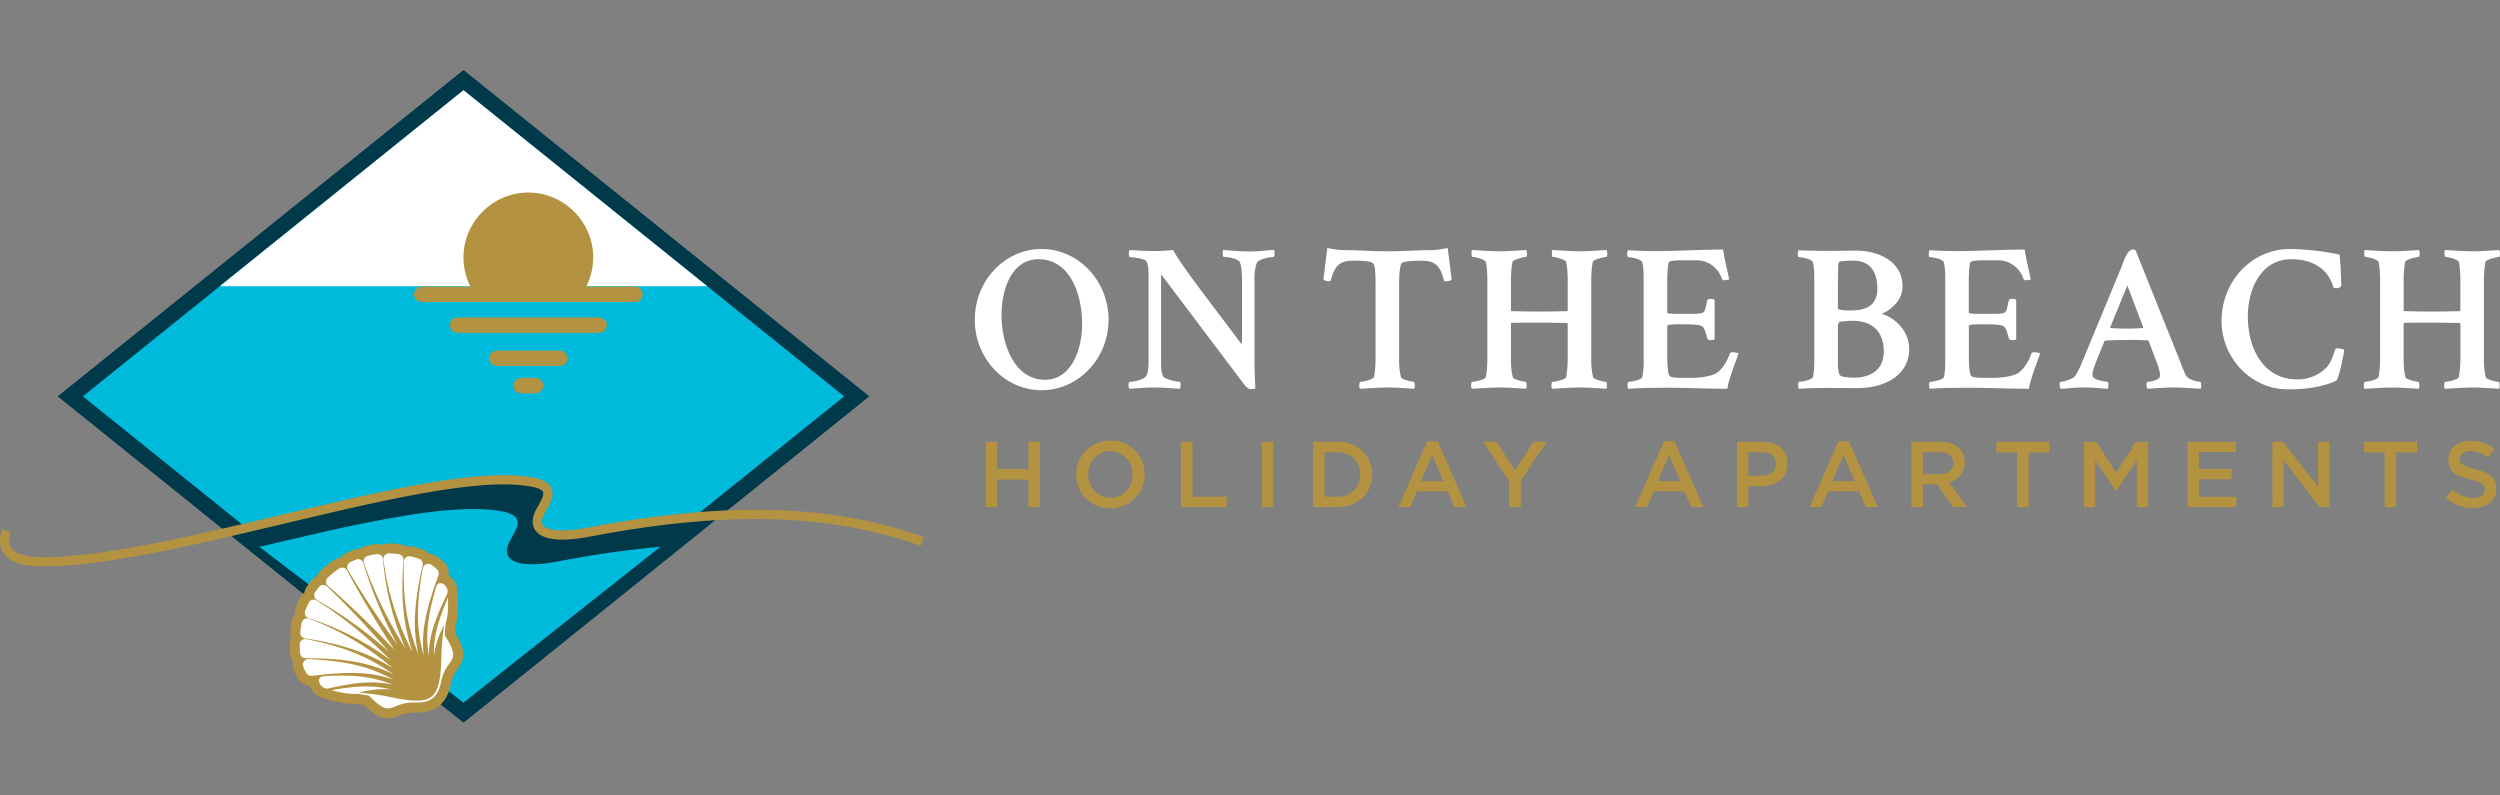 <svg xmlns="http://www.w3.org/2000/svg" viewBox="0 0 500 159" fill-rule="evenodd" clip-rule="evenodd"><rect x="0" y="0" width="500" height="159" fill="#808080" stroke="none"/><path d="M11.54 79.27L92.7 14l81.16 65.27-81.16 65.27-81.16-65.27z" fill="#00394a" fill-rule="nonzero"></path><path d="M16.57 79.27L92.7 18.04l76.13 61.23L92.7 140.5 16.57 79.27z" fill="#00badb" fill-rule="nonzero"></path><path d="M49.72 107.73l51.23-11.78 6.72 14.3 31.47-6.47L92.7 140.5l-42.98-32.77z" fill="#00badb" fill-rule="nonzero"></path><path d="M43.96 57.24l48.74-39.2 48.74 39.2H43.96z" fill="#fff" fill-rule="nonzero"></path><path d="M107.11 78.67h-2.88c-.84 0-1.54-.69-1.54-1.54 0-.85.7-1.54 1.54-1.54h2.88c.84 0 1.54.7 1.54 1.54 0 .85-.7 1.54-1.54 1.54zm4.85-5.48H99.38a1.54 1.54 0 010-3.08h12.58c.85 0 1.54.7 1.54 1.54 0 .85-.7 1.54-1.54 1.54zm7.86-6.62h-28.3a1.54 1.54 0 010-3.08h28.3c.85 0 1.54.7 1.54 1.54 0 .85-.7 1.54-1.54 1.54zm-25.74-9.25a12.93 12.93 0 01-1.38-5.85c0-7.11 5.86-12.96 12.97-12.96s12.97 5.85 12.97 12.97c0 2.03-.48 4.03-1.39 5.84H127a1.54 1.54 0 010 3.08H84.35c-.85 0-1.54-.7-1.54-1.54 0-.85.7-1.54 1.54-1.54h9.73z" fill="#b39341" fill-rule="nonzero"></path><path d="M141.94 103.22c-7.01.49-14.65 1.5-23.07 3.08-8.35 1.7-11.91.2-10.7-3.14.84-2.35 4.38-5.64-1.05-6.71-10.97-2.15-31.91 3.1-52.33 7.93l-7.06 1.67 3.98 3.36c19.3-4.57 38.51-9.14 48.86-7.11 5.44 1.07 1.9 4.36 1.05 6.7-1.2 3.35 2.35 4.85 10.7 3.15 7.41-1.43 14.9-2.44 22.43-3.03l7.2-5.9h-.01z" fill="#00394a" fill-rule="nonzero"></path><path d="M1.28 106.14c-1.2 3.84.32 6.56 9.22 6.2 13.18-.54 30.92-4.92 43.8-7.96 20.43-4.82 41.36-10.08 52.33-7.93 5.44 1.07 1.9 4.36 1.05 6.7-1.2 3.35 2.35 4.85 10.7 3.15 29.3-5.53 49.14-4 66.1 1.99" fill="none" stroke="#b39341" stroke-width="1.85"></path><path d="M87.8 141.19c-1.24.98-2.86 1.4-5.09 1.31a6.9 6.9 0 00-2.84.62c-2.41.97-3.98.9-7.02-2.12l-.38-.07c-.58-.1-1.13-.2-1.57-.16-1.86.12-5.04-.78-5.17-.81a2 2 0 01-.56-.26 3.75 3.75 0 01-3.2-2.53 3.07 3.07 0 01-2.36-1.46 9.58 9.58 0 01-.83-1.7 3.1 3.1 0 01-.15-1.65 3.1 3.1 0 01-.58-1.48c-.07-.64-.1-1.3-.1-1.94 0-.46.08-.91.27-1.33-.15-.42-.2-.87-.16-1.31.07-.74.18-1.47.33-2.16.1-.47.3-.9.59-1.28a3.1 3.1 0 01.19-1.38c.24-.63.5-1.25.81-1.85.22-.43.52-.8.9-1.08.07-.46.25-.9.53-1.3.26-.37.54-.75.83-1.1.3-.38.7-.69 1.14-.89.17-.45.44-.86.8-1.2.8-.73 1.64-1.4 2.54-2.01.4-.27.87-.45 1.35-.51.29-.38.67-.7 1.12-.91.41-.2.84-.4 1.27-.57.44-.18.9-.25 1.38-.22a3 3 0 011.25-.62c.66-.16 1.33-.3 1.99-.38a3.1 3.1 0 011.39.13c.43-.2.9-.3 1.37-.29.72.01 1.45.07 2.18.17.46.06.88.22 1.24.46.44-.1.9-.09 1.36.02.66.16 1.29.35 1.87.55.52.19.97.5 1.31.9.56.02 1.1.2 1.58.52.52.34 1.01.74 1.46 1.18.7.69 1.02 1.67.88 2.64a3.75 3.75 0 011.75 3.7c.07.18.11.38.12.58.01.14.16 3.45-.38 5.23-.12.42-.16.97-.19 1.56l-.02.39c2.25 3.64 1.97 5.19.48 7.32a6.9 6.9 0 00-1.25 2.63c-.41 2.19-1.19 3.67-2.43 4.66" fill="#b39341" fill-rule="nonzero"></path><path d="M89.38 118.88c-2.06 4.28-3.29 7.51-3.55 10.8-.06.52-.09 1.06-.09 1.6a18.3 18.3 0 01-.16-1.46c-.42-3.7.17-7.4 1.63-12.37.56-1.92 2.9-.06 2.17 1.43zm-3.11-5.92c.43.3.82.6 1.16.94.3.31.4.75.26 1.16-2.21 6.08-3.3 10.31-3.05 14.6 0 .5.03 1 .07 1.5-.13-.5-.24-1-.33-1.5-1.15-4.66-1-9.32.18-15.97.07-.38.3-.68.66-.83.34-.15.74-.11 1.05.1zm-4.12-1.68c.6.14 1.16.3 1.67.49.53.18.84.74.71 1.29-1.56 6.9-2 11.72-1.09 16.6.05.4.12.8.2 1.2-.16-.45-.32-.9-.46-1.35-1.9-5.09-2.62-10.17-2.4-17.2a1.12 1.12 0 011.37-1.04v.01zm-8.58-.12a16.6 16.6 0 011.77-.34 1.1 1.1 0 011.25.99 56.66 56.66 0 004.46 17.83l.06.17-.34-.6a84.58 84.58 0 01-7.98-16.61c-.11-.3-.09-.63.07-.9.14-.27.4-.47.7-.54h.01zm-3.51 1.27c.37-.19.75-.35 1.14-.51a1.09 1.09 0 011.47.71 87.5 87.5 0 006.8 16.3c-3.52-4.86-6.8-9.72-9.88-14.95-.16-.27-.2-.59-.1-.88.09-.3.28-.53.57-.67zm-4.51 3.1c.71-.67 1.47-1.27 2.28-1.82a1.1 1.1 0 011.6.4c2.86 5.4 5.92 10.45 9.23 15.52l.17.27-.23-.23c-4.18-4.37-8.4-8.5-13.02-12.5-.24-.2-.38-.5-.38-.82-.01-.31.12-.62.35-.83v.01zm-2.5 2.87c.23-.34.48-.68.75-1 .2-.25.47-.39.78-.4.32-.03.6.07.84.3 4.39 4.18 8.38 8.48 12.32 13A86.5 86.5 0 0063.4 120a1.07 1.07 0 01-.53-.72c-.07-.3-.01-.63.17-.88h.01zm-2.01 3.79c.21-.57.46-1.12.73-1.66.14-.28.38-.48.69-.56.31-.09.61-.04.89.13 5.51 3.5 10 7.23 14.37 11.53l.5.47-.14-.1a56.68 56.68 0 00-16.36-8.37c-.29-.1-.52-.3-.65-.58a1.07 1.07 0 01-.03-.86zm-.99 4.3c.06-.65.16-1.3.3-1.94.06-.32.25-.58.55-.74.3-.16.61-.18.92-.06a54.69 54.69 0 0115.78 9.09l.91.7-.7-.37c-4.74-2.8-9.72-4.4-16.82-5.5a1.1 1.1 0 01-.94-1.19v.01zm0 4.17a16.6 16.6 0 01-.1-1.74c0-.33.14-.65.4-.86.26-.22.58-.3.91-.23 6.9 1.37 11.69 3.21 16.21 6.21.41.24.81.5 1.22.75-.37-.16-.75-.32-1.13-.46-4.55-2-9.33-2.65-16.42-2.69a1.1 1.1 0 01-1.1-.98h.01zm1.26 4a7.7 7.7 0 01-.66-1.35c-.14-.35-.08-.74.14-1.04.23-.31.57-.47.95-.45 6.75.34 11.32 1.25 15.61 3.43.46.2.92.42 1.38.66-.47-.16-.95-.3-1.44-.41-4.12-1.21-8.49-1.11-14.91-.33-.44.05-.84-.14-1.07-.52v.01zm3.5.58c5.17-.3 8.9-.04 12.42 1.22.46.14.92.3 1.38.48a14.1 14.1 0 00-1.58-.27c-3.25-.49-6.69-.03-11.31 1.01-1.62.37-2.9-2.32-.9-2.44h-.01zm14.94-24.4c.58.07 1 .59.95 1.17-.54 7.17-.1 12.38 1.55 17.64l.2.76-.48-1.05a54.67 54.67 0 01-5.28-17.42c-.05-.32.05-.65.27-.89.21-.25.53-.38.85-.37.65.01 1.3.06 1.94.15v.01zm-8.98 27.93c1-.06 2 .23 3.03.35 4.6 4.77 4.03 1.4 8.95 1.38 3.4.15 4.9-1.03 5.52-4.39 1.13-4.79 4.3-3.47.68-9.03.11-1.02.06-2.07.35-3.03.33-1.1.35-3.4.3-4.55-1.77 4.14-2.74 7.3-2.82 10.47-.02.4-.02.81 0 1.22.23-2.06.92-4.02 2.02-6.2-.15 1.27-.3 2.54-.4 3.81-.15 1.74-.1 3.48-.25 5.21a18.3 18.3 0 01-.35 2.45c-.23 1.04-.62 2.17-1.49 2.86-.86.68-2.05.81-3.11.8-.83 0-1.66-.1-2.47-.22-1.72-.25-3.4-.68-5.13-.94-1.26-.19-2.53-.31-3.8-.46 2.37-.58 4.44-.8 6.5-.58-.4-.1-.8-.19-1.2-.26-3.1-.64-6.4-.4-10.83.37 1.11.32 3.35.81 4.5.74M194.96 63.94c0 7.8 6 14.1 13.35 14.1 7.34 0 13.4-6.3 13.4-14.1s-6.06-14.14-13.4-14.14c-7.34 0-13.35 6.34-13.35 14.14zm273.88 6.1c-.12-.3-1.2-.38-1.62-.38-.25 0-.67 2.54-1.97 3.88a8 8 0 01-5.88 2.33c-6.59 0-9.8-6.05-9.8-12.56 0-5.84 2.88-11.47 8.64-11.47 6.42 0 8.13 4.17 8.46 5.63.17.09.34.17.59.17.46 0 1-.2 1-.63 0-.41-.21-6.04-.38-6.09a52.1 52.1 0 00-9.84-1.12c-7.84 0-13.73 6.59-13.73 14.4 0 7.37 5.89 13.67 13.27 13.67 3.84 0 7.18-.54 9.68-1.75.5-.25 1.58-5.63 1.58-6.09v.01zm-214-20.02c.07.17.07.45.07.65 0 .25-.04.71-.17.71-.34 0-2.8.3-3.38 1.17a9.66 9.66 0 00-.46 3.46v15.82c0 2.42.08 3.67.17 5.84-.13.12-.8.16-.92.16-.38 0-.92-.37-1.33-.96l-16.6-22.02v16.9c0 1.5 0 2.5.33 3.41.33.8 3.08 1.21 3.42 1.21.2 0 .16 1.13.08 1.38-1.67-.08-3.38-.25-5.22-.25-1.91 0-3.04.17-4.96.25-.08-.08-.17-.46-.17-.71 0-.25.09-.67.17-.67.5 0 2.88-.29 3.42-1.25.42-.87.42-1.92.42-3.5V55.26c0-1.16 0-2.25-.46-3.04-.25-.46-2.8-.8-3.3-.8-.2 0-.25-1.2-.04-1.41 1.75.08 3.05.2 4.97.2 1.33 0 2.8-.12 3.75-.2 1.75 3.33 8.76 12.18 13.69 18.85.08-.5.08-1.08.08-1.7V55.8c0-.71-.04-2.34-.42-3.34-.3-.8-2.75-1.09-3.25-1.09-.21 0-.25-1.17-.09-1.37 1.92.12 3.34.29 5.26.29.94 0 1.88-.05 2.82-.14l.6-.05c.48-.04.98-.08 1.5-.1l.02.02zm66.37 26.35c-.33 0-2.46-.46-2.59-.91a14.64 14.64 0 01-.37-3.76V56.01c0-.66.04-2.54.33-3.67.13-.46 2.38-.96 2.71-.96.13 0 .17-.46.17-.7a2.63 2.63 0 00-.12-.67c-1.67.08-3.5.25-5.34.25-1.92 0-3.63-.17-5.55-.25-.08.08-.08.5-.08.75s.08.62.16.62c.5 0 2.42.46 2.67.96.25.75.34 2.76.34 3.5v6.22c0 .09-.09.17-.09.17-1.88.04-3.55.08-5.5.08-2.34 0-3.64-.04-5.68-.08 0 0-.08-.08-.08-.13v-6.09c0-.75.04-2.54.33-3.67.13-.46 2.38-.96 2.71-.96.13 0 .17-.46.17-.7a2.64 2.64 0 00-.13-.67c-1.66.08-3.5.25-5.33.25-1.92 0-3.63-.17-5.55-.25-.09.08-.09.5-.09.75s.09.62.17.62c.5 0 2.42.46 2.67.96.25.75.33 2.76.33 3.5v16.11c0 .75-.08 2.54-.33 3.5-.2.5-2.25.92-2.75.92-.09 0-.17.55-.17.8s.08.5.17.58c1.92-.08 3.63-.25 5.55-.25 1.83 0 3.63.17 5.3.25.05-.19.08-.38.08-.58 0-.25-.05-.8-.17-.8-.33 0-2.46-.46-2.59-.91a14.64 14.64 0 01-.37-3.76v-6.97c0-.16-.67-.2 5.76-.2 2.12 0 3.54.04 5.5.08 0 0 .09.08.09.17v7.17c0 .75-.09 2.54-.34 3.5-.2.5-2.25.92-2.75.92-.08 0-.17.55-.17.8s.09.5.17.58c1.92-.08 3.63-.25 5.55-.25 1.83 0 3.63.17 5.3.25.05-.19.08-.38.08-.58 0-.25 0-.8-.17-.8zm41.65-4.71c0 1.54-.05 3.04-.3 3.8-.25.54-2.3.91-2.8.91-.08 0-.12.46-.12.71 0 .38.09.63.13.67 0 0 2.75-.17 5.55-.17l5.92.04c6.34.05 10.6-3 10.6-7.8 0-4.25-3.84-6.71-5.34-6.96-.04 0-.17-.13.16-.25.67-.25 3.84-2 3.84-5.34 0-5.39-5.47-7.14-9.14-7.14-2.46 0-2.2.04-6.09.04-2.8 0-5.54-.12-5.54-.12-.09.08-.17.46-.17.75 0 .3.08.63.17.63.5 0 2.62.33 2.83 1.04.3.92.3 2.67.3 3.42v15.77zm-24.66 3.92c1.59 0 3.76-.25 4.97-.88.8-.41 2.13-1.96 2.8-4 .03-.17.29-.25.58-.25.41 0 1.04.12 1.16.25-.79 2.25-1.96 5.21-2.25 7.05-4.55 0-10.51-.3-14.27-.17-2.8-.04-5.55.17-5.55.17-.04-.04-.12-.3-.12-.67 0-.25.04-.7.13-.7.5 0 2.54-.38 2.8-.92a16 16 0 00.28-3.8V55.89c0-.75 0-2.5-.29-3.42-.2-.71-2.33-1.04-2.84-1.04-.08 0-.16-.34-.16-.63s.08-.67.16-.75c0 0 2.76.17 5.55.17 3.88 0 8.93-.3 13.48-.3.29 2.09.83 4.05 1.2 5.93-.12.12-.58.2-.87.2-.29 0-.5-.08-.58-.29a5.37 5.37 0 00-5.34-3.7h-2.17c-1.71 0-3.09.03-3.17.53-.17.8-.25 2.42-.25 3.38v6.55c0 .21.91.25 1.83.25h2.17c4 0 3.3.04 4-2.7.05-.22.38-.3.67-.3.3 0 .67.08.8.2v7.9c-.09.08-.5.16-.8.16-.29 0-.58-.13-.66-.33-.63-2.38-.8-2.26-1.17-2.5-.46-.3-2.25-.34-3.84-.34-1.17 0-3-.04-3 .33v6.47c0 .8.08 2.54.37 3.38.17.42 1.09.54 2.84.54h1.54zm161.55.8c-.33 0-2.46-.47-2.59-.92a14.64 14.64 0 01-.37-3.76V56.01c0-.66.04-2.54.33-3.67.13-.46 2.38-.96 2.71-.96.13 0 .17-.46.17-.7a2.64 2.64 0 00-.13-.67c-1.66.08-3.5.25-5.34.25-1.91 0-3.62-.17-5.54-.25-.09.08-.09.5-.09.75s.09.62.17.62c.5 0 2.42.46 2.67.96.25.75.33 2.76.33 3.5v6.22c0 .09-.08.17-.08.17-1.88.04-3.55.08-5.5.08-2.34 0-3.64-.04-5.68-.08 0 0-.08-.08-.08-.13v-6.09c0-.75.04-2.54.33-3.67.13-.46 2.38-.96 2.71-.96.13 0 .17-.46.17-.7a2.64 2.64 0 00-.13-.67c-1.66.08-3.5.25-5.34.25-1.91 0-3.63-.17-5.55-.25-.08.08-.08.5-.08.75s.08.62.17.62c.5 0 2.42.46 2.67.96.25.75.33 2.76.33 3.5v16.11c0 .75-.08 2.54-.33 3.5-.21.5-2.25.92-2.76.92-.08 0-.16.55-.16.8s.08.5.16.58c1.92-.08 3.63-.25 5.55-.25 1.84 0 3.63.17 5.3.25.06-.19.09-.38.09-.58 0-.25-.05-.8-.17-.8-.33 0-2.46-.46-2.59-.91-.3-1.13-.37-2.26-.37-3.76v-6.97c0-.16-.67-.2 5.75-.2 2.13 0 3.55.04 5.5.08 0 0 .1.08.1.17v7.17c0 .75-.1 2.54-.34 3.5-.2.5-2.25.92-2.75.92-.09 0-.17.55-.17.8s.08.5.17.58c1.92-.08 3.63-.25 5.55-.25 1.83 0 3.63.17 5.3.25.05-.19.08-.38.08-.58 0-.25 0-.8-.17-.8v.01zm-101.23-.8c1.58 0 3.75-.25 4.96-.88.8-.41 2.13-1.96 2.8-4 .04-.17.29-.25.58-.25.42 0 1.04.12 1.17.25-.8 2.25-1.96 5.21-2.25 7.05-4.55 0-10.52-.3-14.27-.17a69.9 69.9 0 00-5.55.17c-.04-.04-.13-.3-.13-.67 0-.25.05-.7.13-.7.5 0 2.54-.38 2.8-.92.25-.76.29-2.26.29-3.8V55.89c0-.75 0-2.5-.3-3.42-.2-.71-2.33-1.04-2.83-1.04-.09 0-.17-.34-.17-.63s.08-.67.17-.75c0 0 2.75.17 5.55.17 3.88 0 8.92-.3 13.47-.3.3 2.09.84 4.05 1.21 5.93-.12.12-.58.2-.88.2-.29 0-.5-.08-.58-.29a5.37 5.37 0 00-5.34-3.7h-2.17c-1.7 0-3.09.03-3.17.53-.17.8-.25 2.42-.25 3.38v6.55c0 .21.92.25 1.84.25h2.17c4 0 3.3.04 4-2.7.04-.22.38-.3.67-.3.3 0 .67.08.8.2v7.9c-.1.08-.5.16-.8.16-.3 0-.59-.13-.67-.33-.62-2.38-.79-2.26-1.17-2.5-.45-.3-2.25-.34-3.83-.34-1.17 0-3-.04-3 .33v6.47c0 .8.07 2.54.37 3.38.16.42 1.08.54 2.83.54h1.55zm28.6-25.49a.9.9 0 00-.49-.2c-1.13 0-1.75 1.95-2.25 3.29l-7.76 18.77c-.3.75-.84 2.09-1.59 3.25-.41.67-2.5 1.17-3 1.17-.09 0-.09.5-.09.75s.09.55.17.63c1.92-.08 2.75-.25 4.67-.25 1.84 0 3.13.17 4.8.25.08-.25.17-1.38-.04-1.38-.33 0-2-.29-2.59-.66-.2-.13-.46-.3-.46-.84 0-.58.34-1.46.8-2.71l1.58-3.88c0-.04.17-.17.25-.17 1.58-.08 3.17-.12 4.76-.12 1.04 0 2.25 0 3.59.08.12 0 .29.17.29.17s1.2 3.3 1.46 3.88c.2.54.79 2.04.79 2.88 0 .25-.04.37-.13.54-.24.5-1.91.83-2.41.83-.21 0-.21 1.17 0 1.38 1.7-.08 3.5-.25 5.42-.25 1.83 0 3.59.17 5.26.25.08-.13.08-.42.08-.63 0-.25-.04-.75-.17-.75-.33 0-2.5-.37-2.92-1.37-.45-1-.87-2.02-1.25-3.05l-8.76-21.86h-.01zM279.83 71.7V56.76c0-1.58.04-2.75.37-3.92.08-.33.75-.7 4.04-.7 2.68 0 3.76.83 4.55 3.92.04.16.21.2.42.2.38 0 1-.16 1.13-.29l-.8-6.38c-.66.17-2.3.42-2.88.42-3.7.04-5.84.25-9.17.25-3.34 0-5.43-.21-9.14-.25-.58 0-2.21-.25-2.88-.42l-.79 6.34c.12.13.71.33 1.08.33.21 0 .38-.08.42-.25.8-3.08 1.92-3.88 4.6-3.88 3.29 0 3.79.38 3.95.71.34.59.38 2.38.38 4.05v15.06c0 .75-.09 2.54-.33 3.5-.21.5-2.26.92-2.76.92-.08 0-.17.54-.17.8s.09.5.17.58c1.92-.08 3.63-.25 5.55-.25 1.84 0 3.63.17 5.3.25.04-.13.08-.38.08-.59 0-.25-.04-.79-.16-.79-.34 0-2.46-.46-2.59-.92-.3-1.12-.38-2.25-.38-3.75h.01zM207.7 51.84c6.25 0 8.72 6.89 8.72 12.9 0 5.63-2.38 11.22-7.43 11.22-6.1 0-8.68-7.1-8.68-12.94 0-5.59 2.26-11.18 7.39-11.18zm169.06 18.44c0 4.67-4.1 5.26-6.01 5.26-.5 0-2.25-.09-2.67-.42-.42-.33-.5-1.75-.5-2.17V65.2c0-.25.2-.75.33-.83.86-.14 1.72-.2 2.59-.21 4.76 0 6.26 3 6.26 6.13v-.01zm45.38-4.67c-.09 0-.09-.17-.09-.17l3.42-8.34 3.17 8.34s0 .17-.08.17a46.46 46.46 0 01-6.42 0zm-49.72-3.76c-.54.17-1.59.25-2.34.25-1.46 0-2.5-.16-2.5-.41V56.8s.04-2.88.08-4c0-.18.17-.43.34-.47.58-.16 1.67-.2 2.67-.2 3 0 4.8 1.79 4.8 5.63 0 2.75-1.55 3.75-3.05 4.08v.01z" fill="#fff" fill-rule="nonzero"></path><path d="M222.06 101.65h.16c3.68 0 6.7-3.02 6.7-6.7v-.1a6.63 6.63 0 00-6.98-6.72 6.73 6.73 0 00-6.7 6.7v.09c0 3.68 2.8 6.73 6.82 6.73zm272.54-.04c2.74 0 4.67-1.46 4.67-3.9v-.04c0-2.17-1.44-3.16-4.2-3.83-2.5-.6-3.1-1.04-3.1-2.05v-.04c0-.86.78-1.55 2.12-1.55 1.2 0 2.38.46 3.55 1.34l1.24-1.73a7.25 7.25 0 00-4.75-1.65c-2.6 0-4.46 1.55-4.46 3.8v.03c0 2.41 1.57 3.23 4.35 3.9 2.43.56 2.95 1.07 2.95 2v.04c0 1-.9 1.64-2.32 1.64a6.03 6.03 0 01-4.12-1.7l-1.39 1.65a8.06 8.06 0 005.46 2.09zM267.5 88.35c4.11 0 6.95 2.82 6.95 6.5v.04c0 3.68-2.84 6.53-6.95 6.53h-4.87V88.35h4.87zm-12.85 0v13.07h-2.3V88.35h2.3zm-16.17-.01v10.99h6.87v2.1h-9.17V88.34h2.3zm208.7.01v2.05h-7.4v3.4h6.56v2.06h-6.55v3.5h7.48v2.06h-9.78V88.35h9.7-.01zm-94.63 0c3.04 0 4.97 1.74 4.97 4.37v.04c0 2.93-2.36 4.46-5.23 4.46h-2.6v4.2h-2.3V88.35h5.16zm-153.11 5.43h6.24v-5.43h2.3v13.07h-2.3v-5.5h-6.24v5.5h-2.3V88.35h2.3v5.43zm170.37-5.52l5.75 13.16h-2.43l-1.32-3.15h-6.19l-1.34 3.15h-2.36l5.76-13.16h2.13zm40.07.09v2.13h-4.14v10.94h-2.32V90.48h-4.14v-2.13h10.6zm73.52 0v2.13h-4.15v10.94h-2.32V90.48h-4.14v-2.13h10.61zm-95.3 0c1.65 0 2.94.48 3.78 1.3.7.72 1.09 1.69 1.09 2.83v.03c0 2.15-1.3 3.44-3.12 3.96l3.53 4.95h-2.71l-3.22-4.55h-2.87v4.55h-2.3V88.35h5.83-.01zm75.52 9.04v-9.04h2.26v13.07h-1.93l-7.2-9.3v9.3h-2.27V88.35h2.13l7 9.04h.01zm-128.7-9.13l5.75 13.16h-2.43l-1.32-3.15h-6.18l-1.35 3.15h-2.35l5.75-13.16h2.13zm-47.36 0l5.75 13.16h-2.43l-1.32-3.15h-6.18l-1.35 3.15h-2.35l5.75-13.16h2.13zM303 94.14l3.7-5.8h2.63l-5.19 7.87v5.21h-2.31v-5.15l-5.2-7.92h2.71l3.66 5.79zm120.22.4l3.98-6.19h2.44v13.07h-2.3v-9.37l-4.12 6.16h-.08l-4.09-6.13v9.34h-2.25V88.35h2.44l3.98 6.18v.01zm-201.12 5c-2.6 0-4.45-2.11-4.45-4.65v-.04c0-2.54 1.81-4.61 4.41-4.61s4.45 2.1 4.45 4.65v.03c0 2.54-1.82 4.62-4.41 4.62zm45.4-.2c2.75 0 4.54-1.86 4.54-4.42v-.03c0-2.56-1.8-4.45-4.54-4.45h-2.58v8.9h2.58zm21.21-3.1L286.46 91l-2.25 5.23h4.5v.01zm47.37 0L333.82 91l-2.24 5.23h4.5v.01zm34.88 0L368.71 91l-2.25 5.23h4.5v.01zm-18.6-1.1c1.74 0 2.82-.96 2.82-2.33v-.03c0-1.54-1.1-2.34-2.82-2.34h-2.67v4.7h2.67zm35.58-.31c1.64 0 2.69-.86 2.69-2.19v-.03c0-1.4-1-2.17-2.7-2.17h-3.35v4.4h3.36v-.01z" fill="#b39341" fill-rule="nonzero"></path></svg>